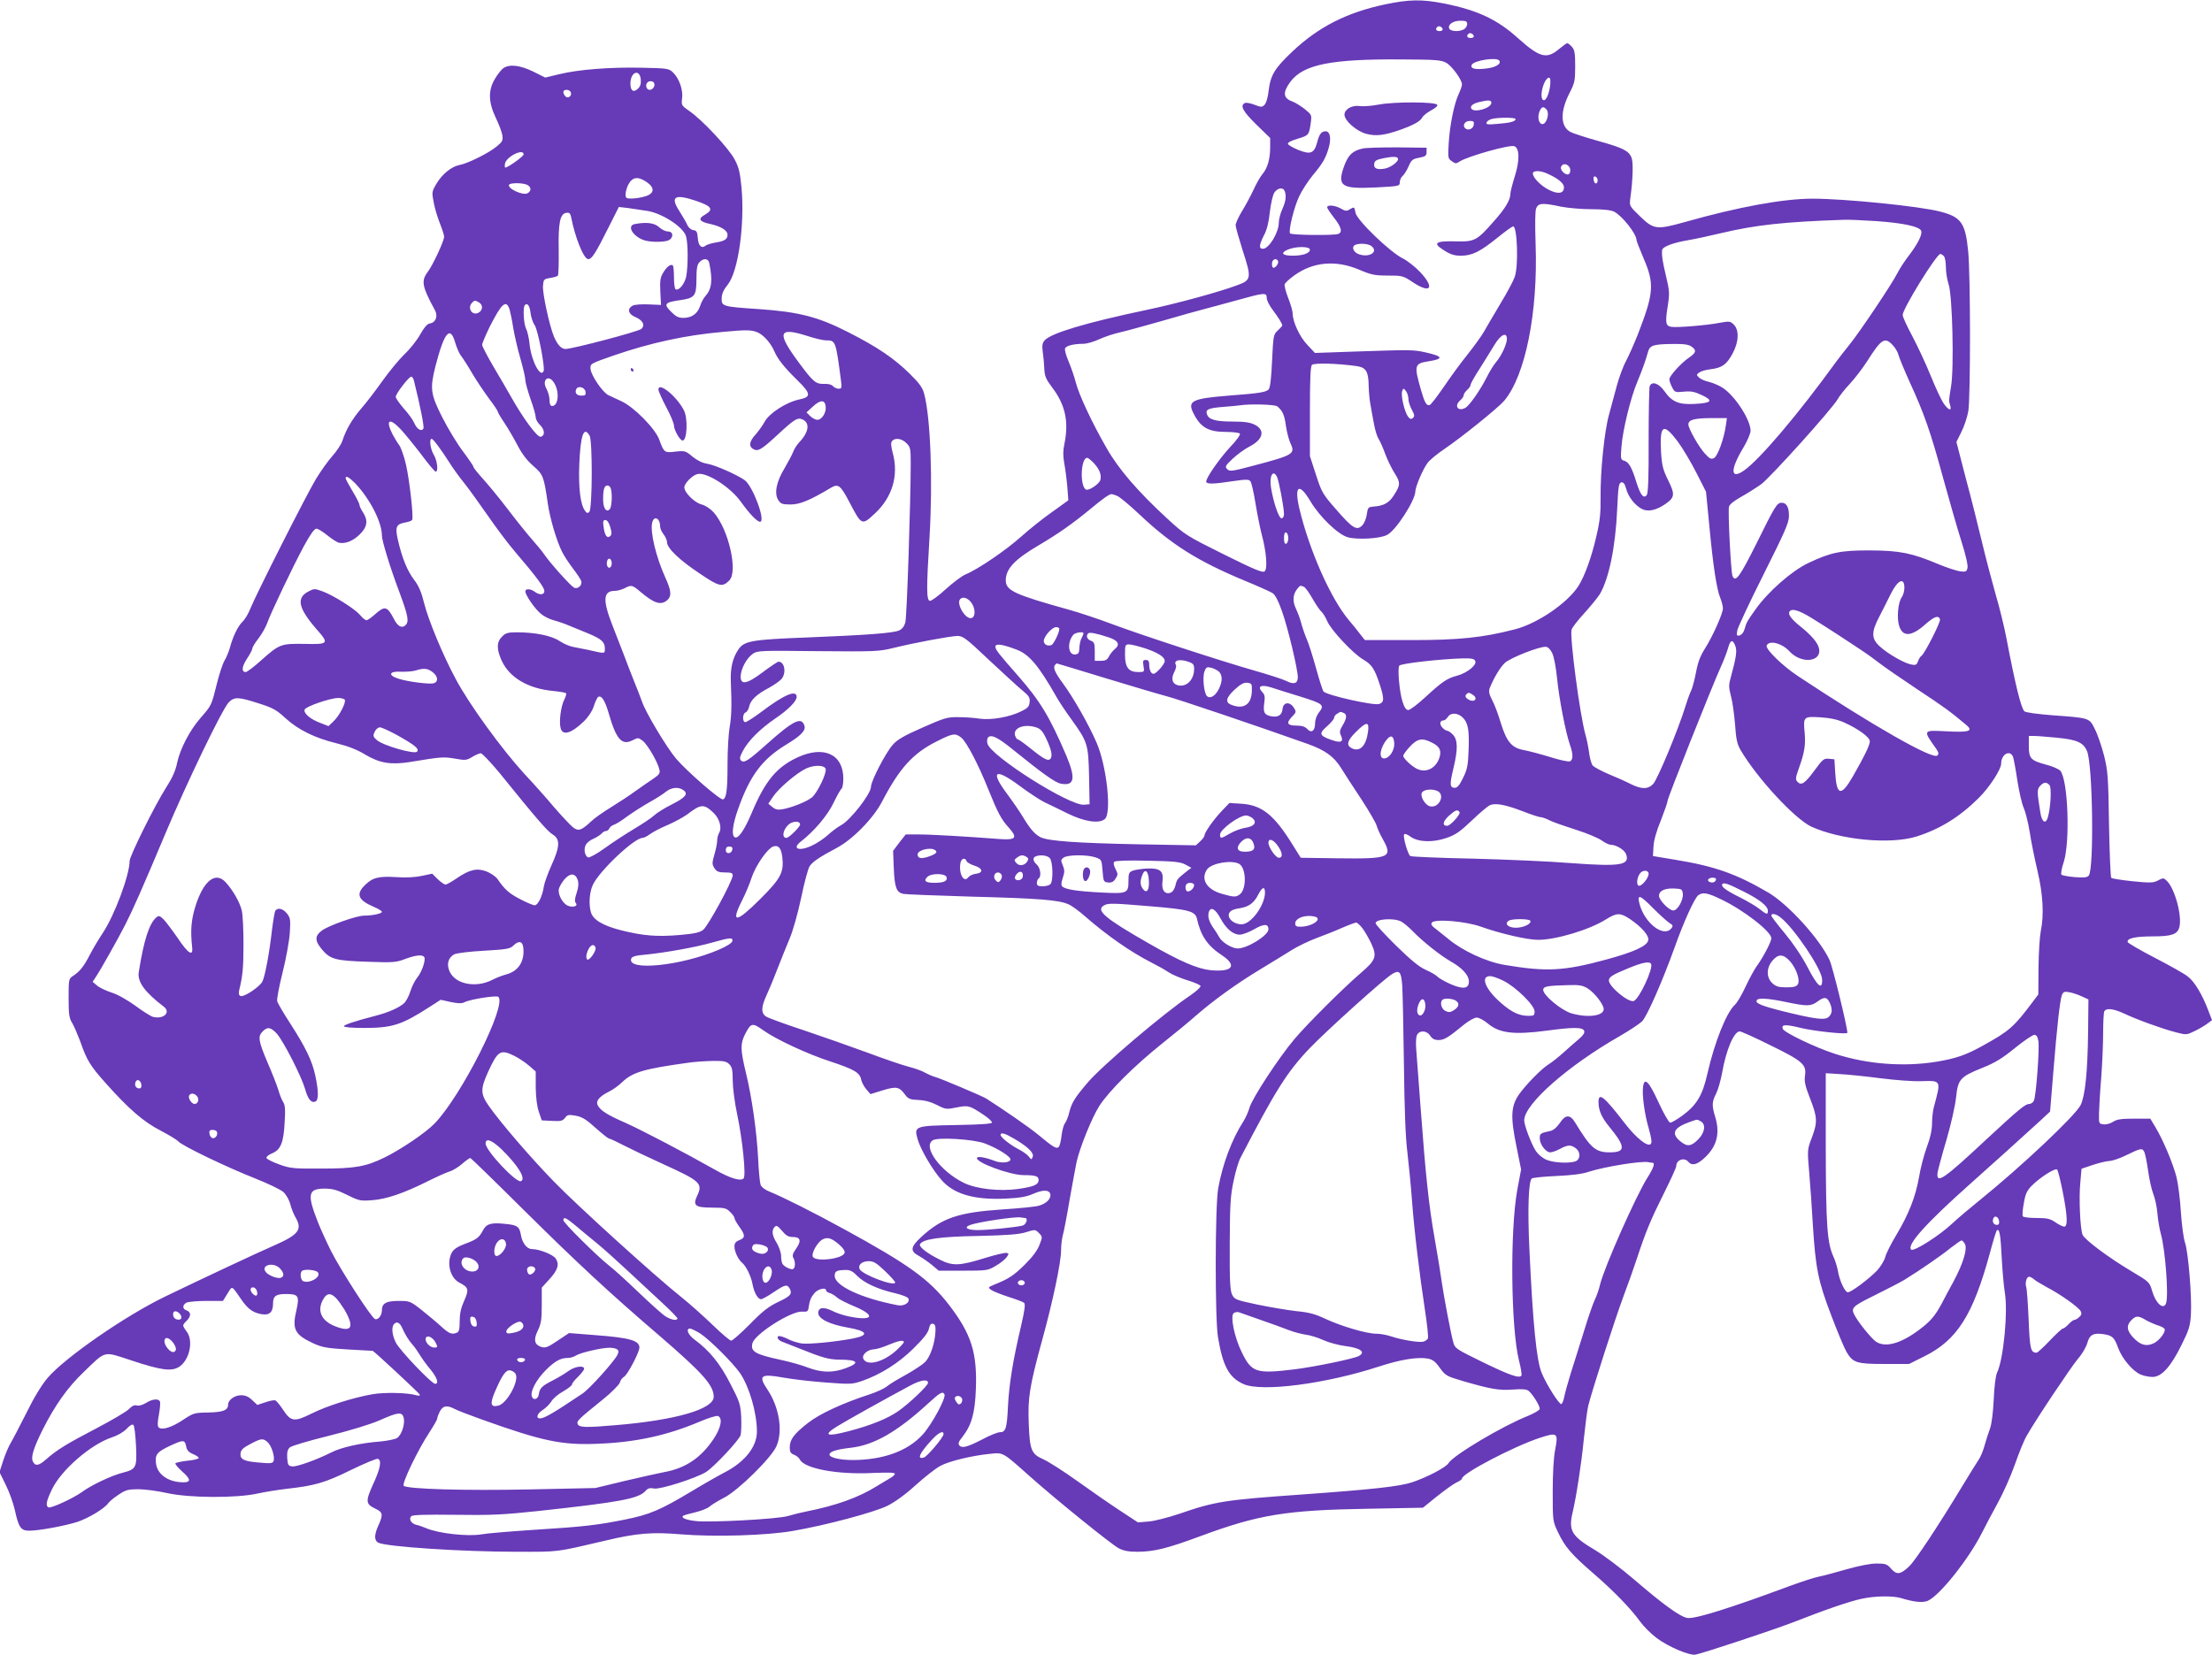 <?xml version="1.0" standalone="no"?>
<!DOCTYPE svg PUBLIC "-//W3C//DTD SVG 20010904//EN"
 "http://www.w3.org/TR/2001/REC-SVG-20010904/DTD/svg10.dtd">
<svg version="1.0" xmlns="http://www.w3.org/2000/svg"
 width="1280pt" height="958pt" viewBox="0 0 1280 958"
 preserveAspectRatio="xMidYMid meet">
<g transform="translate(0,958) scale(0.1,-0.1)"
fill="#673ab7" stroke="none">
<path d="M8012 9554 c-220 -47 -382 -130 -531 -270 -105 -99 -129 -138 -140
-230 -4 -37 -14 -72 -24 -81 -14 -14 -19 -14 -56 0 -22 9 -47 14 -56 11 -32
-13 -14 -48 65 -125 l80 -78 0 -53 c0 -68 -15 -120 -44 -155 -13 -15 -37 -57
-53 -93 -17 -36 -47 -92 -67 -124 -20 -33 -36 -69 -36 -79 0 -11 19 -77 41
-147 52 -159 50 -171 -29 -200 -103 -39 -355 -108 -528 -144 -351 -74 -551
-134 -589 -176 -13 -15 -16 -29 -11 -67 4 -26 8 -70 9 -98 2 -42 9 -59 45
-107 77 -101 98 -200 71 -329 -8 -37 -8 -67 -1 -108 6 -31 14 -92 18 -137 l6
-80 -93 -67 c-52 -36 -133 -101 -181 -144 -86 -77 -248 -188 -321 -218 -20 -8
-72 -47 -114 -85 -42 -39 -84 -69 -92 -68 -20 4 -21 64 -2 373 19 320 6 686
-31 825 -9 35 -27 61 -82 115 -92 91 -188 156 -361 244 -171 87 -283 116 -515
132 -211 14 -215 16 -214 63 1 26 11 49 35 78 61 77 99 344 80 561 -9 90 -15
118 -41 166 -34 64 -189 230 -262 279 -44 31 -46 33 -41 72 7 49 -17 117 -53
151 -24 23 -33 24 -182 27 -181 4 -364 -10 -478 -38 l-79 -19 -70 35 c-77 37
-136 44 -173 19 -12 -9 -34 -37 -49 -63 -39 -66 -37 -134 6 -224 18 -37 35
-83 38 -101 4 -30 1 -37 -33 -65 -46 -38 -166 -98 -215 -107 -47 -9 -102 -54
-135 -111 -25 -43 -26 -47 -14 -107 6 -34 23 -89 36 -121 13 -33 24 -67 24
-76 0 -25 -66 -166 -95 -204 -39 -52 -33 -84 41 -220 20 -35 6 -73 -28 -78
-15 -2 -32 -21 -56 -63 -18 -33 -59 -85 -91 -115 -31 -30 -89 -100 -128 -155
-39 -55 -94 -127 -123 -160 -53 -62 -88 -122 -109 -187 -7 -21 -33 -60 -58
-88 -25 -28 -67 -87 -95 -133 -56 -93 -347 -669 -379 -749 -11 -29 -32 -64
-46 -77 -26 -25 -55 -84 -73 -151 -6 -22 -20 -56 -31 -74 -11 -19 -31 -80 -45
-137 -30 -122 -30 -122 -93 -194 -63 -72 -118 -178 -136 -260 -9 -46 -28 -88
-64 -144 -64 -100 -211 -396 -211 -425 0 -80 -87 -314 -155 -416 -24 -36 -58
-93 -76 -128 -34 -67 -59 -97 -98 -122 -23 -15 -24 -21 -24 -127 0 -94 3 -116
21 -145 11 -18 31 -66 46 -105 39 -112 58 -142 149 -244 132 -148 217 -222
316 -273 48 -25 94 -53 102 -62 20 -25 281 -150 443 -214 76 -30 151 -66 166
-80 16 -15 34 -46 40 -71 6 -24 20 -59 31 -77 40 -70 17 -99 -129 -163 -90
-39 -416 -192 -627 -294 -233 -113 -579 -353 -679 -470 -35 -41 -80 -115 -124
-205 -39 -77 -79 -154 -90 -172 -11 -18 -31 -64 -43 -101 l-22 -68 36 -73 c20
-40 44 -106 53 -147 22 -101 35 -119 83 -119 57 0 207 28 279 51 65 22 157 77
179 109 7 10 34 32 60 49 40 27 55 31 114 31 37 0 111 -10 165 -22 128 -29
404 -30 524 -3 41 9 116 21 165 27 165 18 225 35 375 109 79 38 149 68 157 65
23 -9 14 -57 -28 -147 -45 -100 -44 -115 16 -143 40 -19 43 -33 15 -95 -25
-54 -25 -87 -2 -100 45 -24 488 -53 802 -53 251 0 220 -4 515 65 180 43 270
50 435 36 193 -16 498 -7 650 20 187 32 468 107 545 145 44 22 105 66 164 120
52 47 116 97 142 111 52 28 185 60 289 70 76 8 71 11 231 -132 161 -143 470
-392 513 -415 29 -15 58 -20 110 -20 96 1 170 19 361 90 338 125 494 151 970
159 l319 6 79 64 c44 35 95 72 113 81 19 8 34 19 34 24 0 29 300 186 449 235
104 34 109 30 90 -69 -9 -45 -14 -137 -14 -243 0 -169 0 -170 31 -235 40 -84
77 -127 204 -237 117 -101 217 -204 270 -278 20 -28 63 -71 96 -96 68 -51 192
-104 227 -96 52 11 443 141 553 183 210 82 337 125 407 140 80 17 178 18 227
4 79 -24 124 -28 155 -16 68 29 238 242 315 396 18 36 58 112 90 170 32 58 77
159 100 225 23 66 53 140 68 165 54 95 256 397 297 446 24 27 48 69 54 92 13
47 36 59 97 49 48 -8 59 -19 81 -79 22 -61 84 -135 130 -154 18 -8 49 -14 69
-14 52 0 106 59 168 186 43 86 50 109 54 176 6 101 -15 359 -34 415 -9 25 -19
104 -24 176 -4 73 -16 164 -25 202 -20 79 -77 215 -122 290 l-30 50 -94 0
c-74 0 -100 -4 -121 -18 -15 -10 -39 -17 -55 -15 -27 3 -28 4 -27 63 1 33 6
126 13 207 6 81 11 196 11 257 0 60 3 116 6 125 9 23 51 19 114 -10 73 -35
223 -89 300 -109 62 -16 63 -16 114 9 28 14 61 34 73 44 l23 17 -21 55 c-35
93 -80 168 -118 197 -19 16 -105 64 -190 108 -85 44 -157 86 -159 92 -6 22 45
33 146 33 109 0 142 12 153 53 17 63 -25 221 -71 267 -19 19 -22 20 -52 4 -28
-15 -45 -15 -147 -5 -64 7 -119 15 -124 20 -4 4 -10 143 -13 310 -4 278 -7
310 -29 399 -14 53 -37 122 -53 152 -32 65 -28 64 -247 80 -88 7 -154 16 -161
23 -20 22 -53 158 -104 425 -12 63 -39 174 -61 248 -21 74 -57 210 -79 302
-22 92 -64 261 -95 375 l-54 209 29 58 c16 32 34 86 40 121 13 85 13 785 -1
925 -16 163 -40 198 -161 229 -115 31 -553 75 -739 75 -169 0 -428 -47 -742
-136 -162 -45 -178 -43 -259 36 -59 57 -60 59 -54 102 15 108 18 209 7 236
-17 40 -49 56 -196 97 -71 20 -142 43 -157 51 -59 31 -61 118 -6 225 30 59 33
71 33 155 0 76 -3 95 -19 113 -11 12 -22 21 -27 21 -4 0 -26 -16 -49 -35 -71
-59 -111 -48 -237 65 -120 108 -233 161 -428 200 -127 25 -201 24 -343 -6z
m478 -114 c0 -10 -9 -24 -19 -30 -29 -15 -78 -12 -85 5 -9 23 22 45 65 45 32
0 39 -3 39 -20z m-142 -28 c2 -7 -6 -12 -17 -12 -21 0 -27 11 -14 24 9 9 26 2
31 -12z m180 -40 c2 -7 -6 -12 -17 -12 -21 0 -27 11 -14 24 9 9 26 2 31 -12z
m-160 -155 c33 -18 92 -98 92 -126 0 -8 -9 -33 -19 -55 -26 -55 -52 -181 -58
-287 -5 -82 -4 -87 18 -102 20 -15 26 -15 45 -2 46 30 287 98 316 89 31 -10
33 -81 4 -173 -14 -45 -26 -91 -26 -103 0 -35 -29 -84 -94 -157 -100 -114
-112 -121 -222 -118 -120 3 -136 -10 -68 -52 37 -24 59 -31 98 -31 64 0 111
23 211 104 44 36 85 65 91 66 24 0 32 -230 9 -293 -7 -21 -44 -91 -83 -155
-38 -64 -81 -137 -95 -162 -14 -25 -57 -84 -95 -132 -39 -48 -100 -132 -137
-187 -38 -55 -74 -102 -81 -105 -19 -7 -30 12 -52 89 -40 141 -38 151 46 164
89 14 82 29 -22 52 -68 15 -84 15 -409 4 l-228 -8 -43 46 c-45 46 -86 135 -86
183 0 14 -12 55 -26 90 -14 36 -23 71 -20 79 3 8 27 30 53 49 109 80 241 93
378 35 70 -30 91 -34 166 -34 82 0 88 -1 142 -37 104 -70 132 -37 47 55 -28
30 -73 66 -102 81 -74 36 -266 221 -274 264 -7 36 -7 36 -34 20 -17 -11 -26
-10 -51 5 -34 19 -79 23 -79 7 0 -6 18 -33 40 -61 42 -54 50 -83 24 -93 -26
-10 -272 -7 -279 3 -10 17 23 152 53 215 16 34 51 88 79 122 58 69 76 101 93
163 14 53 6 91 -19 91 -25 0 -37 -16 -50 -67 -17 -61 -38 -69 -108 -41 -31 13
-58 28 -60 35 -3 8 19 19 56 30 64 19 66 21 76 93 6 44 5 46 -34 78 -23 18
-55 38 -71 44 -56 19 -59 53 -12 116 75 99 235 131 642 128 196 -1 229 -3 258
-19z m308 12 c12 -20 -22 -40 -79 -46 -64 -7 -89 0 -81 21 10 26 146 47 160
25z m-4968 -110 c2 -25 -3 -40 -18 -54 -26 -23 -43 -9 -42 35 2 66 55 82 60
19z m5263 -1 c4 -47 -18 -118 -37 -118 -19 0 -18 50 0 95 15 35 35 47 37 23z
m-5187 -17 c10 -16 -5 -41 -25 -41 -19 0 -27 29 -12 43 9 10 31 9 37 -2z
m-481 -55 c8 -21 -16 -39 -31 -24 -7 7 -12 18 -12 25 0 18 36 17 43 -1z m5327
-61 c0 -31 -99 -60 -116 -34 -9 15 9 30 48 39 52 12 68 11 68 -5z m320 -40
c17 -20 1 -79 -22 -83 -23 -4 -34 41 -19 74 12 28 23 30 41 9z m-180 -54 c0
-14 -29 -22 -104 -28 -56 -5 -68 -4 -64 8 2 7 15 16 29 20 36 10 139 10 139 0z
m-242 -33 c-3 -25 -34 -36 -50 -20 -17 17 -1 42 27 42 22 0 26 -4 23 -22z
m-5498 -172 c0 -11 -91 -76 -106 -76 -3 0 -4 10 -2 22 6 40 108 92 108 54z
m6050 -71 c12 -15 7 -45 -8 -45 -20 0 -45 28 -39 44 8 20 31 21 47 1z m-133
-37 c67 -29 103 -58 103 -82 0 -36 -32 -42 -85 -16 -47 23 -95 71 -95 96 0 17
39 18 77 2z m298 -41 c0 -26 -20 -25 -23 2 -3 16 1 22 10 19 7 -3 13 -12 13
-21z m-5504 -10 c49 -33 47 -67 -6 -83 -22 -7 -57 -13 -77 -13 -34 -1 -38 2
-38 24 0 15 7 39 15 55 24 46 55 51 106 17z m-690 -17 c24 -13 25 -36 1 -49
-27 -14 -119 29 -106 50 7 12 81 11 105 -1z m4383 -36 c11 -28 6 -61 -14 -105
-11 -24 -20 -59 -20 -77 0 -58 -57 -152 -92 -152 -24 0 -23 21 6 78 17 31 28
76 34 134 6 50 17 99 26 113 19 28 51 33 60 9z m-3411 -55 c96 -32 109 -51 56
-82 -42 -23 -33 -40 29 -53 64 -14 102 -38 102 -63 0 -26 -18 -37 -70 -45 -24
-4 -50 -12 -57 -18 -23 -19 -42 -1 -45 44 -3 36 -7 44 -26 46 -14 2 -28 15
-35 30 -6 15 -27 50 -45 79 -55 84 -29 102 91 62z m5009 -35 c40 -8 120 -15
177 -15 69 0 113 -5 131 -14 47 -24 130 -129 130 -165 0 -5 19 -54 42 -108 62
-145 58 -199 -33 -434 -22 -56 -54 -128 -70 -158 -17 -31 -41 -97 -54 -146
-13 -49 -33 -122 -44 -163 -27 -95 -51 -332 -49 -481 1 -91 -4 -138 -25 -226
-27 -118 -66 -226 -102 -284 -63 -100 -239 -220 -370 -253 -186 -48 -322 -62
-599 -62 l-268 0 -27 34 c-14 19 -44 56 -66 82 -104 123 -228 402 -286 645
-31 133 -2 153 63 44 55 -93 162 -195 218 -210 57 -15 186 -8 227 14 50 25
163 200 163 252 1 27 42 125 69 162 12 18 57 55 99 83 99 67 311 238 346 279
123 146 196 512 182 906 -4 114 -3 191 3 208 13 31 36 33 143 10z m-5285 -25
c88 -15 208 -94 223 -147 12 -44 12 -170 1 -232 -9 -44 -44 -86 -62 -74 -5 3
-9 33 -9 68 0 34 -3 65 -6 69 -11 11 -34 -5 -55 -39 -18 -29 -21 -47 -18 -112
l4 -77 -71 3 c-41 2 -81 -1 -93 -7 -33 -18 -26 -48 13 -65 46 -19 61 -48 37
-70 -16 -15 -399 -116 -439 -116 -24 0 -47 25 -67 73 -26 63 -66 248 -63 291
3 39 5 41 41 47 20 3 41 9 45 13 4 4 6 71 5 149 -3 159 8 210 44 215 18 3 23
-3 28 -25 23 -119 73 -243 99 -243 21 0 44 37 115 179 l62 123 52 -6 c29 -4
80 -12 114 -17z m7113 -59 c154 -11 247 -31 257 -56 8 -21 -19 -75 -71 -143
-24 -31 -53 -76 -66 -101 -30 -61 -218 -341 -277 -414 -26 -32 -61 -77 -78
-100 -219 -303 -444 -568 -534 -630 -79 -55 -80 6 -1 136 22 37 40 80 40 95
-1 63 -87 197 -158 246 -20 14 -57 30 -81 36 -24 5 -51 17 -60 26 -15 15 -15
17 2 29 9 7 39 16 67 19 65 8 91 27 125 89 37 67 40 137 8 169 -20 20 -25 21
-85 10 -72 -14 -241 -28 -276 -23 -33 5 -37 23 -22 117 12 76 11 90 -8 171
-21 88 -27 123 -24 156 2 20 63 43 152 58 36 6 120 24 187 40 202 48 364 66
718 78 22 1 105 -3 185 -8z m-2926 -143 c48 -35 -13 -72 -75 -47 -30 13 -39
44 -16 53 24 10 73 7 91 -6z m-354 -22 c0 -21 -41 -35 -100 -35 -60 0 -73 16
-28 35 46 20 128 20 128 0z m3668 -37 c7 -7 12 -35 12 -63 0 -29 7 -74 16
-101 22 -64 32 -487 14 -591 -13 -80 -14 -81 -5 -110 11 -36 -12 -27 -40 15
-13 20 -47 93 -74 160 -27 67 -75 169 -105 226 -31 57 -56 112 -56 123 0 36
196 353 218 353 4 0 13 -5 20 -12z m-7144 -40 c21 -100 15 -151 -23 -193 -10
-11 -24 -37 -30 -57 -15 -44 -48 -68 -97 -68 -28 0 -44 8 -71 36 -44 43 -37
54 48 66 89 12 99 24 99 121 0 61 4 85 17 99 23 25 52 23 57 -4z m3291 12 c7
-12 -12 -40 -26 -40 -10 0 -12 34 -2 43 9 10 21 9 28 -3z m-65 -214 c0 -14 15
-44 34 -69 33 -44 56 -80 56 -91 0 -3 -12 -16 -26 -29 -25 -23 -26 -30 -33
-174 -4 -97 -11 -156 -19 -166 -15 -17 -49 -23 -232 -37 -213 -17 -240 -31
-204 -102 41 -82 86 -108 188 -108 41 0 78 -5 81 -10 4 -6 -21 -41 -56 -77
-62 -67 -139 -177 -139 -200 0 -16 38 -16 155 2 76 11 92 11 101 -1 6 -8 19
-65 29 -127 10 -61 26 -142 36 -180 27 -100 35 -200 17 -214 -11 -10 -59 10
-236 98 -213 106 -225 113 -324 204 -172 158 -287 291 -356 414 -84 146 -159
307 -177 378 -8 32 -27 86 -41 120 -15 34 -24 68 -21 76 6 16 50 27 106 27 20
0 61 12 91 26 30 14 84 32 120 40 36 8 148 39 250 68 102 30 208 59 235 66 28
7 111 30 185 50 168 47 180 48 180 16z m-4559 -26 c25 -14 24 -46 -2 -60 -37
-20 -67 28 -37 58 15 15 15 15 39 2z m178 -42 c5 -18 15 -66 21 -107 7 -41 25
-120 41 -175 16 -56 29 -112 29 -126 0 -14 14 -63 30 -110 17 -46 30 -94 30
-105 0 -12 11 -32 25 -45 28 -27 30 -63 3 -68 -19 -4 -101 107 -169 228 -23
41 -71 123 -106 182 -34 58 -63 114 -63 122 0 9 19 53 41 99 72 143 98 166
118 105z m121 -19 c3 -24 13 -56 24 -71 19 -28 60 -242 52 -265 -17 -44 -70
55 -81 150 -3 37 -13 80 -21 95 -14 28 -19 123 -7 136 15 15 28 -3 33 -45z
m1314 -113 c35 -15 77 -62 98 -112 20 -45 56 -90 133 -166 78 -76 80 -96 11
-110 -77 -16 -177 -81 -203 -132 -9 -17 -31 -48 -49 -69 -39 -42 -43 -71 -14
-87 27 -14 46 -3 137 81 101 94 118 104 147 91 44 -20 37 -73 -19 -132 -13
-14 -29 -38 -35 -55 -6 -16 -29 -59 -50 -95 -48 -79 -61 -147 -36 -185 14 -22
24 -25 71 -25 53 0 110 23 232 96 44 26 56 17 110 -86 70 -133 70 -133 149
-59 98 93 134 217 101 343 -12 44 -13 64 -5 73 17 21 57 15 83 -12 23 -22 25
-32 25 -117 0 -211 -22 -886 -31 -919 -6 -24 -18 -40 -36 -48 -34 -16 -191
-27 -538 -41 -314 -12 -359 -20 -392 -69 -34 -50 -47 -107 -44 -186 6 -141 4
-201 -7 -265 -6 -36 -12 -129 -12 -206 0 -155 -6 -203 -26 -211 -16 -6 -211
164 -272 236 -54 64 -176 267 -197 330 -9 25 -30 80 -47 121 -16 41 -44 111
-60 155 -17 44 -46 118 -64 165 -58 148 -54 200 14 200 15 0 40 7 56 15 40 21
44 20 95 -23 78 -66 117 -77 153 -45 25 23 23 53 -12 130 -54 118 -89 266 -76
318 11 44 46 26 46 -24 0 -10 9 -30 20 -44 11 -14 20 -35 20 -46 0 -34 72
-103 188 -180 113 -77 132 -81 172 -41 52 52 -4 295 -89 393 -20 22 -48 41
-71 47 -42 11 -100 69 -100 99 0 23 46 70 76 77 52 13 190 -75 250 -159 51
-71 95 -117 112 -117 35 0 -41 206 -89 241 -46 32 -172 88 -218 95 -27 4 -58
20 -84 41 -39 33 -44 35 -98 29 -64 -8 -67 -6 -94 69 -23 64 -147 190 -220
223 -28 13 -61 28 -75 35 -34 17 -100 115 -103 152 -2 30 -1 30 133 77 215 74
417 118 634 137 139 13 164 12 200 -3z m289 -21 c43 -14 90 -25 105 -25 58 0
58 0 89 -237 5 -38 3 -43 -14 -43 -12 0 -26 7 -33 15 -7 9 -27 14 -51 13 -47
-2 -63 11 -141 116 -136 182 -127 216 45 161z m-2039 -38 c9 -30 24 -65 35
-78 10 -13 39 -58 64 -101 25 -42 68 -106 96 -144 28 -37 51 -71 51 -76 0 -4
17 -34 39 -66 21 -31 55 -90 76 -130 26 -50 55 -88 91 -119 57 -50 61 -59 84
-218 13 -89 52 -219 83 -280 11 -22 39 -65 62 -95 23 -30 45 -63 48 -72 9 -25
-20 -51 -42 -39 -21 12 -137 141 -171 191 -13 19 -45 58 -70 86 -25 28 -88
106 -139 173 -50 66 -117 147 -147 180 -29 32 -54 63 -54 68 0 5 -27 45 -60
89 -33 43 -87 132 -120 197 -69 136 -73 167 -40 298 51 197 85 237 114 136z
m6086 21 c-1 -31 -31 -96 -62 -133 -14 -16 -38 -55 -53 -85 -39 -78 -102 -168
-126 -181 -43 -23 -66 12 -29 44 11 9 20 23 20 30 0 7 9 20 20 30 11 9 20 23
20 30 0 7 24 50 53 94 28 45 67 107 85 137 36 60 72 77 72 34z m2232 -35 c15
-16 30 -41 34 -58 4 -16 33 -86 64 -155 84 -183 121 -287 195 -560 37 -135 85
-301 107 -370 24 -76 37 -134 33 -148 -5 -21 -10 -23 -43 -19 -20 3 -76 21
-124 41 -154 65 -224 79 -393 80 -172 1 -231 -11 -361 -73 -97 -46 -233 -166
-306 -269 -50 -71 -50 -70 -64 -117 -5 -17 -18 -31 -28 -33 -16 -4 -18 0 -13
29 4 19 72 165 152 324 123 246 146 297 147 337 1 51 -14 78 -42 78 -27 0 -38
-17 -145 -234 -98 -196 -123 -231 -140 -189 -9 24 -27 372 -20 400 3 13 29 34
70 57 36 20 88 53 116 73 56 42 409 434 442 491 11 20 44 62 73 92 28 31 73
89 99 130 82 129 101 141 147 93z m-1164 -9 c30 -21 28 -35 -13 -63 -46 -31
-115 -107 -115 -126 0 -9 7 -30 16 -47 15 -29 18 -30 67 -25 42 4 63 0 105
-20 69 -32 57 -46 -42 -51 -92 -5 -131 12 -174 73 -33 47 -74 61 -86 29 -3 -9
-6 -151 -6 -316 1 -215 -3 -304 -11 -314 -18 -22 -36 0 -59 72 -26 87 -45 120
-71 127 -21 6 -22 10 -16 84 7 92 53 283 92 374 27 65 47 120 62 174 10 36 31
43 143 44 63 1 92 -3 108 -15z m-1938 -113 c55 -8 69 -31 70 -116 1 -33 5 -80
10 -105 4 -25 13 -74 20 -110 6 -36 18 -75 26 -88 9 -13 27 -54 40 -90 14 -37
39 -88 56 -114 33 -52 32 -67 -9 -129 -26 -40 -57 -57 -113 -61 -33 -3 -35 -5
-41 -46 -3 -24 -15 -52 -27 -64 -31 -31 -56 -16 -151 94 -77 88 -83 98 -116
200 l-35 108 0 258 c0 191 3 261 12 270 12 12 144 9 258 -7z m-5455 -83 c37
-149 61 -269 55 -279 -12 -19 -38 -3 -53 33 -8 18 -35 56 -61 84 -25 29 -46
59 -46 67 0 18 76 117 90 117 5 0 12 -10 15 -22z m810 -12 c34 -51 27 -136
-10 -136 -10 0 -15 11 -15 34 0 19 -8 47 -17 64 -30 52 10 88 42 38z m183 -53
c3 -19 -1 -23 -22 -23 -28 0 -41 14 -32 36 9 24 50 13 54 -13z m4762 -43 c0
-14 9 -42 20 -62 16 -30 17 -38 5 -48 -10 -8 -17 -6 -29 11 -20 30 -41 122
-32 146 7 17 8 17 22 -1 8 -11 14 -31 14 -46z m-3372 -43 c4 -35 -22 -77 -48
-77 -11 0 -30 10 -42 22 l-21 21 37 34 c43 40 70 40 74 0z m2613 1 c31 -26 41
-48 50 -112 5 -36 17 -81 26 -101 30 -63 18 -69 -216 -131 -121 -32 -135 -34
-149 -20 -15 14 -12 20 31 61 26 24 69 56 97 70 80 41 93 96 30 127 -26 13
-59 18 -127 18 -99 0 -139 11 -149 43 -9 27 8 35 96 42 41 3 84 7 95 9 59 9
202 5 216 -6z m2596 -110 c-11 -78 -47 -177 -68 -189 -17 -9 -25 -5 -52 24
-35 37 -97 146 -97 170 0 27 32 36 129 37 l94 0 -6 -42z m-7671 -20 c23 -24
76 -89 119 -145 42 -57 81 -103 86 -103 17 0 9 65 -11 98 -19 31 -28 92 -12
92 9 -1 53 -60 101 -135 20 -33 59 -86 84 -117 26 -32 88 -118 138 -190 50
-73 123 -170 163 -216 118 -138 166 -202 166 -223 0 -23 -28 -25 -56 -4 -24
18 -54 19 -54 2 0 -21 54 -100 89 -129 17 -15 51 -32 74 -38 23 -6 65 -20 92
-32 28 -11 77 -32 110 -45 76 -32 95 -49 95 -86 0 -32 5 -32 -100 -8 -25 5
-61 12 -81 16 -20 3 -56 18 -80 34 -48 32 -142 51 -249 51 -51 0 -65 -4 -85
-25 -32 -31 -32 -74 -1 -141 45 -96 151 -159 293 -173 40 -4 75 -10 78 -13 4
-3 -1 -21 -10 -38 -19 -37 -31 -126 -21 -164 11 -46 61 -32 133 37 27 26 49
59 59 89 8 26 20 50 25 54 19 11 39 -19 60 -90 44 -155 77 -193 139 -161 31
16 34 16 58 -2 28 -21 86 -120 97 -165 6 -23 2 -30 -34 -55 -23 -15 -70 -48
-104 -72 -34 -25 -98 -67 -142 -94 -44 -27 -96 -63 -115 -82 -56 -52 -73 -58
-104 -34 -15 12 -64 64 -110 117 -45 54 -122 140 -171 192 -130 142 -319 401
-398 550 -74 137 -157 338 -182 436 -16 66 -32 103 -58 137 -40 52 -71 129
-94 230 -18 78 -11 93 43 103 19 3 37 10 39 15 9 14 -15 230 -36 321 -11 48
-29 97 -38 110 -10 13 -28 42 -40 65 -41 82 -19 98 45 31z m7392 -73 c29 -39
77 -120 108 -181 l56 -110 19 -195 c22 -235 43 -372 64 -421 8 -21 15 -47 15
-59 0 -30 -60 -164 -104 -233 -27 -42 -41 -79 -52 -139 -9 -45 -21 -90 -27
-102 -6 -11 -21 -51 -33 -90 -42 -137 -163 -428 -188 -453 -31 -32 -68 -31
-132 1 -27 14 -83 39 -125 56 -42 18 -83 40 -92 49 -8 9 -17 42 -21 72 -4 30
-13 78 -21 105 -33 116 -92 565 -81 610 3 12 36 55 74 96 37 41 77 90 89 109
53 89 91 272 101 492 6 132 9 153 24 156 12 2 20 -8 28 -37 12 -47 51 -96 91
-117 35 -18 82 -8 135 28 55 38 58 56 17 138 -30 61 -36 84 -41 160 -9 162 12
176 96 65z m-6296 33 c17 -31 16 -424 -2 -441 -9 -9 -15 -8 -25 7 -26 35 -38
127 -33 266 7 171 26 227 60 168z m2919 -160 c31 -35 43 -64 37 -94 -4 -23
-65 -65 -83 -58 -37 15 -32 184 6 184 6 0 24 -15 40 -32z m1058 -77 c11 -20
41 -179 41 -217 0 -14 -6 -24 -15 -24 -15 0 -47 95 -60 177 -11 68 11 108 34
64z m-5334 -38 c86 -91 155 -225 155 -304 0 -29 49 -189 101 -326 52 -141 58
-173 33 -194 -20 -17 -44 -3 -65 39 -38 73 -52 77 -108 27 -21 -19 -44 -35
-50 -35 -7 0 -24 13 -37 30 -31 36 -153 113 -217 137 -47 17 -49 17 -85 -2
-68 -37 -55 -96 48 -215 76 -86 73 -90 -67 -87 -138 2 -145 0 -255 -98 -40
-36 -79 -65 -86 -65 -26 0 -23 31 7 77 17 25 31 52 31 59 0 7 16 34 36 59 20
26 42 66 50 88 21 60 149 328 212 445 37 68 61 102 73 102 9 0 38 -18 65 -40
26 -21 57 -41 68 -42 37 -6 79 11 118 49 44 43 49 81 18 128 -11 17 -20 36
-20 43 0 7 -18 43 -40 79 -22 37 -40 70 -40 75 0 17 20 6 55 -29z m1479 -29
c10 -27 7 -109 -6 -122 -20 -20 -38 6 -38 58 0 57 7 80 25 80 7 0 16 -7 19
-16z m2930 -44 c14 -5 73 -54 130 -108 184 -174 337 -270 606 -382 78 -32 151
-65 164 -73 15 -10 34 -46 54 -104 34 -94 92 -337 92 -383 0 -37 -23 -44 -68
-21 -20 10 -104 37 -185 60 -189 54 -662 208 -831 272 -72 27 -180 63 -241 80
-316 88 -365 111 -365 170 0 66 51 121 191 203 112 66 197 126 294 206 77 64
112 89 127 90 4 0 18 -4 32 -10z m-2933 -180 c9 -31 10 -43 1 -52 -18 -18 -33
2 -39 51 -5 33 -3 41 10 41 10 0 21 -15 28 -40z m3924 -65 c0 -16 -6 -30 -12
-32 -9 -3 -13 7 -13 32 0 25 4 35 13 33 6 -3 12 -17 12 -33z m-3915 -145 c0
-25 -18 -36 -26 -16 -8 21 3 49 16 41 5 -3 10 -15 10 -25z m7480 -143 c0 -18
-7 -43 -16 -55 -21 -31 -29 -121 -14 -166 21 -64 71 -61 151 10 52 46 76 54
85 30 6 -14 -89 -200 -107 -212 -6 -3 -15 -17 -20 -31 -8 -22 -14 -25 -41 -19
-40 8 -133 61 -180 104 -50 45 -51 83 -1 177 20 39 49 96 64 127 41 82 79 99
79 35z m-3476 7 c9 -3 32 -35 51 -69 20 -35 43 -69 52 -76 9 -8 24 -33 34 -56
22 -51 148 -185 205 -219 53 -31 68 -54 99 -149 26 -80 25 -101 -5 -110 -32
-10 -299 50 -321 72 -5 5 -24 65 -43 133 -19 69 -43 146 -55 172 -11 26 -25
67 -31 90 -6 24 -20 62 -31 85 -21 44 -18 84 9 116 17 20 15 19 36 11z m-1925
-90 c25 -32 28 -82 4 -91 -34 -13 -93 84 -66 110 14 15 43 6 62 -19z m4864
-91 c43 -27 112 -70 154 -98 42 -27 101 -67 132 -87 31 -20 79 -55 106 -76 28
-22 127 -90 220 -152 153 -101 194 -131 284 -207 41 -35 15 -43 -116 -36 -138
7 -137 9 -59 -101 14 -21 16 -30 7 -39 -26 -26 -376 174 -809 461 -86 57 -187
155 -179 175 13 34 89 14 132 -33 67 -74 188 -63 171 17 -8 34 -45 77 -109
128 -51 41 -72 69 -62 85 13 20 53 9 128 -37z m-4353 -63 c0 -22 -33 -89 -46
-94 -22 -8 -44 4 -44 24 0 26 48 80 71 80 10 0 19 -4 19 -10z m140 -26 c0 -3
-5 -15 -11 -27 -7 -11 -12 -37 -13 -57 -1 -28 -5 -36 -23 -38 -42 -6 -50 68
-12 114 11 13 59 20 59 8z m145 -23 c56 -18 69 -42 35 -69 -11 -9 -26 -28 -33
-42 -10 -19 -20 -25 -47 -25 l-35 0 0 54 c0 46 -3 55 -22 62 -23 8 -30 29 -16
43 8 8 48 0 118 -23z m-690 -133 c83 -77 169 -157 193 -176 36 -30 43 -40 40
-66 -2 -26 -11 -35 -48 -53 -68 -34 -174 -52 -240 -43 -30 5 -86 9 -124 9 -64
1 -80 -4 -207 -60 -105 -46 -147 -70 -172 -99 -40 -43 -127 -211 -127 -244 0
-41 -121 -196 -174 -223 -17 -9 -50 -33 -74 -55 -24 -22 -67 -51 -97 -64 -71
-33 -114 -17 -62 24 78 60 156 153 190 224 20 42 41 79 47 83 5 3 10 30 10 58
0 141 -112 193 -263 124 -122 -56 -189 -136 -267 -322 -43 -102 -79 -153 -99
-141 -19 12 -12 72 20 163 69 195 140 289 280 374 83 50 113 81 104 108 -17
55 -64 31 -220 -108 -105 -94 -130 -110 -147 -93 -10 10 -7 22 12 58 33 60
100 126 186 185 74 50 124 100 124 125 0 44 -72 14 -205 -87 -43 -32 -85 -59
-92 -59 -18 0 -17 49 1 56 8 3 18 18 21 34 8 38 43 71 115 109 33 18 66 42 75
54 26 37 14 97 -20 97 -5 0 -46 -27 -90 -60 -94 -71 -131 -77 -129 -23 2 43
34 102 68 127 27 20 37 21 377 17 331 -3 355 -2 437 18 120 30 330 69 372 70
32 0 50 -13 185 -141z m4316 85 c12 -29 6 -67 -25 -181 -13 -46 -13 -59 0
-110 9 -31 19 -105 24 -164 6 -88 12 -115 33 -151 96 -163 314 -398 409 -442
169 -77 457 -104 608 -57 136 43 249 113 360 223 62 61 130 166 130 199 0 55
52 83 69 38 4 -13 16 -75 25 -138 10 -63 26 -133 36 -155 10 -22 26 -85 35
-140 8 -55 29 -156 45 -225 32 -136 39 -255 19 -351 -6 -30 -12 -124 -13 -209
l-1 -156 -30 -40 c-112 -149 -135 -170 -292 -257 -99 -55 -156 -74 -270 -93
-189 -30 -399 -14 -584 46 -115 37 -294 123 -303 145 -9 26 15 27 105 5 78
-19 269 -39 269 -28 0 34 -85 382 -103 421 -57 122 -238 322 -355 391 -185
108 -309 152 -535 189 l-132 22 3 55 c2 35 17 90 43 152 21 54 39 105 39 114
0 16 256 660 309 777 17 37 35 85 41 107 13 47 26 51 41 13z m-4159 -23 c73
-27 128 -92 232 -275 15 -27 55 -87 88 -132 92 -128 96 -142 100 -328 l3 -160
-31 -3 c-84 -8 -542 282 -560 354 -4 14 -2 30 4 36 18 18 55 1 141 -69 177
-143 247 -193 280 -199 79 -15 87 30 31 163 -96 224 -151 315 -276 458 -118
134 -134 155 -134 172 0 20 41 14 122 -17z m748 6 c73 -25 110 -49 110 -72 0
-18 -49 -74 -65 -74 -15 0 -25 22 -25 56 0 17 -6 24 -19 24 -17 0 -19 -5 -14
-35 6 -35 5 -35 -31 -35 -55 0 -76 27 -76 100 0 57 1 60 24 60 13 0 56 -11 96
-24z m2352 -26 c10 -20 22 -83 28 -145 12 -121 50 -315 74 -384 20 -56 20 -90
0 -98 -9 -3 -61 8 -117 26 -56 17 -124 35 -152 40 -68 13 -97 48 -131 158 -14
48 -37 108 -50 132 -17 32 -20 49 -14 67 22 56 60 121 88 147 31 29 200 96
237 93 12 0 27 -15 37 -36z m-445 -47 c9 -23 -47 -68 -105 -84 -58 -15 -86
-34 -186 -126 -43 -40 -87 -73 -97 -73 -12 0 -22 14 -33 48 -18 56 -30 192
-19 209 9 13 244 39 366 42 55 1 69 -2 74 -16z m-1658 -4 c25 -9 31 -16 31
-40 0 -66 -47 -111 -99 -94 -28 9 -35 39 -16 75 9 17 13 35 10 40 -17 28 20
38 74 19z m-483 -94 c154 -47 313 -94 355 -105 63 -16 533 -175 816 -276 101
-36 152 -73 193 -139 19 -31 72 -113 118 -182 45 -69 85 -138 88 -152 4 -14
19 -49 35 -77 61 -108 42 -116 -260 -112 l-214 3 -45 72 c-110 178 -180 234
-302 241 l-66 4 -43 -45 c-47 -49 -101 -125 -101 -143 0 -6 -11 -21 -25 -34
l-25 -23 -332 6 c-356 7 -524 19 -567 41 -34 18 -60 48 -101 116 -18 30 -59
90 -91 133 -102 136 -72 155 73 47 51 -38 116 -81 143 -94 28 -13 89 -43 136
-66 94 -46 179 -59 212 -31 41 33 11 307 -47 441 -45 105 -134 261 -195 344
-48 65 -60 94 -44 109 3 4 7 7 8 7 1 0 128 -38 281 -85z m657 38 c21 -20 22
-55 1 -99 -20 -41 -49 -60 -69 -44 -18 15 -28 110 -15 144 9 24 14 27 38 21
15 -3 35 -14 45 -22z m-4549 -4 c31 -24 34 -55 6 -64 -24 -7 -151 9 -206 27
-61 20 -52 44 16 40 30 -1 69 2 85 7 47 15 70 13 99 -10z m4740 -106 c-1 -80
-46 -111 -118 -83 -38 14 -32 42 19 89 35 32 53 41 73 39 25 -3 27 -7 26 -45z
m112 18 c16 -6 89 -28 162 -51 142 -44 149 -50 112 -97 -11 -14 -20 -40 -20
-58 0 -45 -21 -61 -45 -35 -13 14 -31 20 -61 20 -55 0 -63 14 -29 50 27 28 27
30 11 55 -23 35 -60 31 -64 -7 -4 -38 -25 -51 -66 -44 -40 8 -48 22 -40 79 5
32 2 47 -10 59 -34 35 -10 48 50 29z m1170 -45 c27 -20 6 -43 -25 -27 -22 12
-26 23 -14 34 9 10 17 9 39 -7z m-7030 -47 c83 -26 104 -38 156 -86 73 -67
170 -115 298 -146 65 -16 118 -37 164 -65 82 -49 147 -60 256 -43 188 31 195
31 262 20 61 -11 69 -10 101 10 19 11 41 21 49 21 8 0 56 -51 107 -112 215
-266 279 -340 309 -358 44 -27 43 -69 -7 -179 -21 -47 -41 -102 -44 -122 -8
-56 -34 -109 -53 -109 -9 0 -47 16 -85 36 -65 34 -87 54 -131 117 -10 14 -38
33 -63 43 -56 21 -98 11 -174 -41 -28 -19 -56 -35 -63 -35 -7 0 -27 14 -45 31
l-32 32 -61 -13 c-37 -8 -93 -11 -146 -7 -103 6 -137 -2 -181 -45 -55 -53 -42
-88 50 -127 26 -11 47 -24 47 -29 0 -10 -56 -22 -104 -22 -43 0 -206 -58 -243
-86 -43 -32 -42 -60 2 -112 47 -55 78 -63 266 -69 142 -5 161 -4 213 16 61 23
101 27 111 11 10 -16 -14 -87 -41 -119 -13 -16 -31 -52 -39 -78 -8 -27 -25
-59 -37 -70 -27 -25 -92 -54 -163 -72 -123 -32 -185 -53 -185 -61 0 -6 48 -10
113 -10 167 0 219 16 385 123 l62 40 59 -13 c43 -9 64 -9 79 -1 32 17 186 41
196 31 50 -49 -213 -571 -369 -733 -50 -52 -194 -150 -290 -197 -108 -53 -172
-64 -365 -64 -161 -1 -181 1 -244 24 -39 14 -71 30 -74 37 -2 7 12 19 32 27
50 21 67 61 73 177 5 76 3 103 -9 121 -8 13 -20 43 -27 68 -7 24 -35 96 -62
158 -54 127 -58 153 -29 182 28 28 46 25 81 -12 38 -42 142 -245 164 -320 17
-61 36 -84 60 -74 19 7 19 59 0 148 -18 86 -56 165 -145 303 -39 60 -73 118
-76 130 -3 11 11 85 31 165 20 80 39 183 42 230 5 77 3 88 -17 113 -23 29 -54
35 -67 15 -4 -7 -13 -60 -20 -118 -14 -123 -38 -255 -54 -290 -13 -30 -107
-93 -127 -85 -10 4 -12 13 -8 33 20 81 25 131 25 267 0 83 -4 170 -10 195 -11
47 -52 119 -94 164 -57 62 -125 10 -171 -130 -28 -86 -33 -147 -22 -249 6 -53
-24 -34 -82 53 -31 45 -68 94 -82 109 -23 23 -29 25 -43 13 -41 -34 -73 -132
-102 -317 -9 -56 35 -116 145 -200 42 -33 -1 -74 -62 -59 -13 3 -59 32 -102
64 -47 34 -103 66 -139 77 -33 11 -71 29 -84 41 l-25 21 19 29 c26 38 130 223
171 304 43 84 102 218 231 525 123 293 330 723 367 760 32 32 55 32 172 -6z
m499 21 c9 -15 -30 -92 -65 -125 l-29 -28 -46 18 c-60 22 -100 57 -92 78 7 18
146 66 194 67 17 0 35 -5 38 -10z m5779 -76 c22 -8 20 -32 -5 -73 -17 -28 -19
-39 -9 -59 16 -36 0 -44 -52 -26 -74 25 -78 38 -29 80 22 20 41 42 41 49 0 8
8 19 18 24 21 13 17 12 36 5z m691 -28 c31 -31 38 -74 33 -194 -3 -82 -8 -107
-32 -155 -19 -40 -33 -57 -47 -57 -30 0 -31 19 -9 111 27 112 26 166 -2 196
-12 13 -27 23 -33 23 -7 0 -20 9 -29 19 -18 20 -14 41 7 41 7 0 18 9 25 20 17
27 58 25 87 -4z m2209 -29 c83 -38 146 -85 146 -108 0 -22 -31 -86 -97 -201
-68 -119 -95 -115 -103 15 l-5 82 -32 3 c-29 3 -36 -3 -82 -66 -56 -76 -77
-91 -99 -68 -13 13 -13 22 7 78 33 92 40 135 34 205 -9 95 -7 97 91 91 60 -4
100 -13 140 -31z m-2758 -54 c-11 -80 -46 -116 -92 -95 -36 17 -29 45 23 96
61 61 78 61 69 -1z m-1918 26 c24 -8 37 -24 55 -62 31 -66 38 -98 27 -117 -12
-19 -38 -6 -118 59 -35 28 -67 51 -72 51 -5 0 -12 10 -16 22 -14 45 54 71 124
47z m-3702 -43 c107 -60 132 -81 117 -97 -16 -16 -195 35 -232 67 -22 19 -24
25 -13 48 6 14 20 26 30 26 10 0 54 -20 98 -44z m3267 -16 c30 -24 100 -158
156 -299 55 -136 75 -174 118 -221 54 -61 43 -74 -60 -66 -166 13 -384 26
-459 26 l-77 0 -37 -47 -36 -48 4 -100 c5 -113 15 -140 55 -149 15 -3 195 -10
398 -16 383 -10 501 -19 557 -44 18 -7 62 -39 98 -71 126 -110 264 -206 382
-266 34 -17 79 -42 99 -56 21 -14 71 -35 110 -47 40 -12 74 -27 76 -33 2 -6
-23 -30 -57 -53 -160 -108 -511 -407 -596 -506 -74 -87 -92 -116 -106 -170 -6
-27 -18 -56 -25 -65 -8 -9 -16 -40 -20 -70 -3 -30 -10 -60 -16 -67 -12 -15
-32 -3 -122 72 -47 39 -194 141 -299 208 -23 14 -268 118 -294 124 -15 4 -40
15 -57 24 -16 10 -59 26 -95 35 -36 9 -144 46 -240 82 -96 35 -263 94 -370
130 -107 35 -205 71 -217 79 -30 19 -29 55 3 124 14 30 43 100 64 155 21 55
53 133 70 174 18 42 47 145 66 234 18 88 40 170 49 183 17 26 57 53 155 105
92 48 214 172 264 269 101 194 179 280 317 349 93 47 107 49 142 21z m2505
-31 c3 -41 -28 -89 -59 -89 -33 0 -23 65 19 113 22 25 37 16 40 -24z m3834 31
c117 -11 154 -28 175 -78 33 -78 41 -683 10 -720 -9 -11 -27 -13 -81 -9 -38 3
-73 10 -77 14 -5 5 1 38 13 73 38 118 25 478 -20 529 -10 10 -46 26 -82 35
-89 24 -100 36 -100 108 l0 58 33 0 c17 0 76 -5 129 -10z m-3613 -30 c45 -22
55 -50 37 -95 -24 -57 -79 -80 -129 -54 -31 16 -77 60 -77 74 0 7 17 30 38 53
45 48 72 53 131 22z m-3511 -152 c5 -27 -48 -136 -79 -163 -31 -25 -112 -58
-170 -69 -28 -5 -42 -2 -60 13 l-23 19 27 40 c32 49 137 138 192 164 49 22
108 20 113 -4z m7082 -93 c12 -15 7 -123 -9 -183 -12 -45 -35 -33 -44 23 -20
124 -20 135 -2 156 22 23 38 24 55 4z m-7905 -29 c29 -21 12 -42 -67 -82 -40
-20 -86 -48 -103 -64 -16 -15 -69 -50 -116 -78 -48 -29 -124 -78 -169 -111
-46 -33 -89 -57 -97 -54 -19 8 -27 48 -13 73 6 12 26 28 44 35 18 8 38 21 46
29 7 9 19 16 27 16 7 0 16 7 19 15 3 8 15 17 26 21 12 3 48 26 81 51 34 24 90
60 126 80 36 20 79 47 94 60 32 26 74 30 102 9z m4366 -6 c41 -23 7 -95 -42
-88 -32 4 -66 63 -49 83 14 17 63 20 91 5z m491 -116 c48 -19 95 -34 103 -34
9 0 32 -8 53 -19 20 -10 89 -34 152 -54 63 -20 130 -48 149 -62 19 -14 43 -25
53 -25 30 0 78 -29 87 -53 25 -65 -31 -74 -316 -53 -120 10 -376 21 -570 26
-194 4 -357 11 -362 15 -14 8 -44 112 -36 125 4 6 18 1 36 -12 44 -33 130 -36
210 -8 52 18 78 36 146 101 46 44 93 84 106 89 32 13 90 2 189 -36z m-4685 -7
c37 -34 52 -90 34 -118 -6 -11 -11 -30 -11 -45 0 -14 -7 -50 -16 -80 -14 -50
-14 -57 0 -79 13 -20 25 -25 61 -25 36 0 45 -3 45 -17 -1 -33 -144 -296 -172
-316 -20 -15 -53 -22 -135 -29 -131 -11 -209 -5 -338 27 -106 27 -164 61 -176
106 -13 46 -8 114 11 156 35 79 240 273 288 273 7 0 28 10 45 23 18 13 63 36
101 52 38 16 89 44 114 62 77 59 95 61 149 10z m4319 2 c7 -12 -53 -79 -72
-79 -30 0 -25 25 9 57 39 35 52 40 63 22z m-1202 -32 c33 -24 16 -51 -36 -58
-25 -4 -66 -19 -90 -33 -53 -31 -58 -32 -58 -7 0 30 110 111 151 111 8 0 23
-6 33 -13z m-2614 -39 c0 -14 -65 -78 -79 -78 -37 0 -11 73 32 89 25 9 47 4
47 -11z m2624 -111 c12 -34 -2 -47 -52 -47 -43 0 -52 23 -21 56 30 32 61 28
73 -9z m143 -17 c25 -37 27 -65 3 -65 -18 0 -60 61 -60 87 0 30 31 18 57 -22z
m-2870 -62 c10 -87 -9 -123 -126 -240 -142 -142 -175 -145 -107 -10 19 37 44
96 55 131 23 70 90 167 124 181 31 11 48 -9 54 -62z m-289 45 c-5 -26 -38 -29
-38 -4 0 15 6 21 21 21 14 0 19 -5 17 -17z m1172 -3 c19 -12 6 -24 -42 -40
-40 -12 -58 -8 -58 15 0 24 72 43 100 25z m530 -40 c12 -7 12 -13 4 -27 -15
-24 -48 -28 -64 -7 -12 14 -12 18 5 30 22 16 34 17 55 4z m134 -6 c19 -19 22
-134 4 -152 -7 -7 -27 -12 -45 -12 -26 0 -33 4 -33 19 0 11 5 23 10 26 17 11
11 61 -10 80 -23 21 -26 41 -7 48 26 11 66 6 81 -9z m266 3 c34 -12 35 -13 40
-77 5 -62 6 -65 32 -68 20 -2 31 3 43 22 15 23 15 27 0 56 -11 22 -13 36 -7
42 6 6 80 9 194 6 153 -3 189 -7 217 -22 l35 -19 -25 -19 c-53 -42 -59 -48
-65 -75 -9 -37 -22 -53 -45 -53 -25 0 -38 27 -32 69 7 58 -13 76 -84 74 -32
-1 -71 -7 -86 -12 -24 -9 -27 -15 -27 -60 0 -72 -7 -75 -158 -67 -140 7 -208
18 -225 35 -7 7 -7 21 3 50 11 33 11 45 0 72 -12 28 -12 33 5 45 23 17 136 18
185 1z m-747 -21 c3 -8 24 -20 47 -27 48 -15 52 -42 5 -47 -16 -2 -34 -11 -41
-19 -26 -37 -58 20 -46 83 5 26 27 32 35 10z m1577 -16 c42 -23 45 -147 4
-177 -23 -17 -34 -16 -102 3 -90 25 -126 85 -87 142 26 36 141 56 185 32z
m-1252 -76 c-4 -21 -39 -26 -45 -8 -2 7 4 19 13 28 19 20 38 8 32 -20z m730
-19 c4 -56 -12 -80 -34 -51 -17 23 -18 45 -4 81 15 40 35 25 38 -30z m2892 38
c0 -27 -44 -78 -59 -69 -14 9 -7 52 11 73 16 19 48 16 48 -4z m-3744 -8 c4 -8
0 -22 -7 -31 -11 -13 -14 -13 -27 0 -17 17 -9 46 13 46 9 0 18 -7 21 -15z
m-2453 -28 c6 -20 5 -42 -6 -75 -11 -33 -13 -50 -5 -59 15 -18 -17 -28 -47
-15 -31 14 -58 67 -51 97 3 13 18 38 32 55 33 38 63 37 77 -3z m2134 17 c8
-23 -14 -34 -69 -34 -52 0 -66 11 -42 34 21 22 102 22 111 0z m4453 -13 c0 -6
-5 -13 -10 -16 -15 -9 -43 3 -35 15 8 13 45 13 45 1z m-3020 -34 c0 -17 -20
-37 -37 -37 -13 0 -18 32 -6 43 11 12 43 7 43 -6z m3181 -38 c90 -45 139 -84
139 -110 0 -25 -6 -24 -49 10 -20 16 -70 45 -111 66 -83 41 -112 63 -104 77 8
12 34 3 125 -43z m-2771 -6 c-1 -74 -81 -183 -135 -183 -56 0 -97 50 -62 77 6
6 29 13 51 16 52 8 82 30 106 77 24 47 40 52 40 13z m2418 -8 c3 -36 -31 -95
-55 -95 -25 0 -83 60 -83 85 0 29 34 45 90 42 42 -2 45 -4 48 -32z m220 -30
c131 -62 292 -187 292 -226 0 -21 -50 -115 -87 -165 -12 -17 -40 -68 -62 -115
-21 -46 -49 -93 -61 -104 -49 -44 -118 -215 -160 -400 -28 -124 -61 -179 -139
-238 -35 -26 -70 -47 -77 -45 -8 2 -38 55 -67 118 -55 120 -81 147 -89 91 -7
-47 8 -160 33 -244 16 -58 19 -81 11 -89 -18 -18 -84 35 -149 119 -120 156
-153 183 -153 125 0 -49 17 -89 64 -146 94 -115 94 -146 1 -146 -82 0 -110 24
-200 172 -29 48 -56 48 -88 -1 -17 -25 -37 -43 -55 -47 -59 -13 -62 -15 -62
-43 0 -35 35 -81 61 -81 10 0 36 9 56 20 45 24 62 25 91 4 27 -19 29 -60 3
-74 -29 -15 -125 -12 -170 6 -24 10 -49 30 -65 54 -25 39 -66 146 -66 175 0
94 252 316 555 489 55 32 112 70 127 84 29 29 120 238 188 427 52 147 115 286
137 303 26 19 53 15 131 -23z m-298 -137 c21 -13 23 -17 11 -32 -46 -55 -158
34 -185 147 -13 53 5 46 77 -27 40 -40 83 -79 97 -88z m-3000 96 c217 -18 256
-28 266 -71 22 -99 61 -157 143 -211 92 -61 65 -99 -62 -88 -78 8 -176 50
-364 158 -250 143 -304 189 -255 217 23 14 47 14 272 -5z m402 -69 c33 -61 73
-95 112 -95 16 0 53 14 83 31 57 33 83 33 83 0 0 -35 -122 -111 -178 -111 -33
0 -92 36 -107 66 -5 10 -20 33 -31 49 -28 39 -37 70 -29 96 11 33 38 18 67
-36z m2369 -4 c68 -46 111 -95 107 -122 -4 -34 -84 -70 -243 -113 -246 -67
-346 -72 -589 -31 -104 17 -244 82 -325 150 -27 22 -61 49 -76 61 -19 13 -26
24 -20 33 14 24 196 9 285 -23 112 -40 268 -76 330 -76 105 0 300 59 394 119
62 38 81 39 137 2z m872 9 c81 -64 239 -300 241 -359 2 -65 -26 -42 -84 70
-34 65 -85 140 -133 198 -42 50 -77 96 -77 101 0 16 26 11 53 -10z m-2678 -10
c0 -19 -50 -43 -95 -44 -28 -1 -35 3 -35 19 0 26 41 46 90 43 28 -2 40 -8 40
-18z m483 -14 c15 -8 45 -33 67 -56 56 -58 160 -141 220 -175 67 -38 105 -80
105 -116 0 -43 -34 -47 -109 -14 -33 15 -66 34 -73 42 -7 8 -37 26 -67 39 -40
18 -85 55 -173 141 -65 64 -118 122 -118 129 0 25 106 32 148 10z m747 5 c10
-17 -38 -41 -83 -41 -45 0 -69 23 -41 41 19 12 116 11 124 0z m-971 -44 c14
-18 37 -59 52 -90 33 -74 26 -94 -64 -171 -101 -87 -306 -291 -382 -381 -91
-108 -247 -346 -260 -398 -7 -23 -22 -58 -35 -78 -66 -102 -121 -247 -146
-389 -18 -103 -19 -754 -1 -860 28 -168 64 -234 147 -271 105 -48 479 1 787
102 123 40 222 56 281 45 27 -5 44 -18 69 -54 33 -45 39 -48 134 -76 161 -47
209 -55 289 -49 55 4 79 2 91 -8 23 -19 64 -85 64 -103 0 -8 -29 -25 -67 -41
-147 -58 -433 -228 -461 -274 -14 -24 -122 -81 -211 -111 -74 -24 -227 -41
-631 -70 -452 -32 -507 -40 -715 -112 -66 -22 -147 -43 -180 -45 l-60 -5 -105
69 c-58 38 -169 115 -247 171 -78 56 -166 112 -195 125 -70 31 -79 52 -85 207
-6 148 4 214 77 481 63 228 110 453 110 522 0 29 5 68 10 87 6 19 24 113 40
209 17 95 35 193 40 216 19 85 89 257 131 323 57 88 203 233 364 362 72 57
159 129 195 161 101 88 232 183 369 266 69 42 153 93 186 114 33 21 96 51 140
68 44 16 112 43 150 60 39 17 75 30 82 31 7 0 23 -15 37 -33z m-3646 -74 c-2
-11 -32 -30 -78 -50 -220 -94 -536 -126 -507 -51 4 11 27 18 79 22 113 11 294
43 388 70 106 30 122 31 118 9z m-1210 -37 c9 -79 -27 -137 -98 -156 -23 -6
-59 -20 -80 -31 -94 -49 -212 -27 -247 45 -21 44 -10 84 27 103 14 6 91 16
172 20 134 8 150 11 170 31 30 29 52 24 56 -12z m418 0 c7 -18 -35 -78 -48
-70 -5 4 -7 18 -3 33 12 46 40 66 51 37z m6913 -81 c37 -43 59 -110 44 -133
-8 -13 -25 -17 -66 -17 -45 0 -61 5 -81 24 -36 33 -35 88 0 130 34 41 64 40
103 -4z m-805 -14 c15 -24 -68 -203 -100 -215 -30 -11 -144 83 -144 119 0 20
21 33 111 70 85 35 123 42 133 26z m-1440 -124 c3 -40 7 -245 10 -457 3 -258
9 -426 20 -510 8 -69 20 -190 26 -270 13 -179 44 -435 75 -638 13 -84 21 -160
18 -168 -3 -8 -15 -17 -28 -20 -26 -6 -127 11 -186 31 -23 8 -61 15 -84 15
-57 0 -202 43 -295 86 -59 28 -95 38 -170 45 -52 6 -153 23 -225 38 -122 26
-131 29 -145 57 -12 24 -15 78 -14 294 1 229 4 278 22 363 11 54 29 115 40
135 203 391 270 498 402 636 98 102 423 395 474 427 44 27 54 16 60 -64z m586
26 c72 -36 180 -142 180 -177 0 -23 -4 -26 -34 -26 -55 0 -98 20 -163 77 -89
78 -118 153 -60 153 13 0 47 -12 77 -27z m487 -44 c40 -25 93 -93 93 -120 0
-40 -93 -52 -188 -24 -57 17 -162 104 -162 135 0 21 24 25 149 28 60 2 80 -2
108 -19z m2859 -46 l39 -18 -2 -190 c-3 -232 -17 -367 -43 -421 -30 -61 -344
-357 -583 -550 -56 -45 -128 -106 -159 -135 -75 -71 -225 -166 -239 -152 -27
27 87 153 339 378 123 109 293 263 406 366 l59 55 18 219 c22 274 39 423 50
454 8 20 14 23 42 18 19 -3 51 -14 73 -24z m-1457 -39 c15 -35 14 -60 -6 -79
-21 -22 -75 -15 -259 30 -132 33 -169 48 -158 66 8 14 64 11 169 -11 125 -26
144 -25 184 4 38 28 53 26 70 -10z m-2341 -10 c3 -33 -19 -71 -36 -60 -15 9
-15 38 0 71 15 32 32 27 36 -11z m173 26 c26 -15 24 -36 -6 -56 -21 -14 -31
-15 -50 -6 -24 11 -35 49 -18 65 10 10 52 8 74 -3z m188 -134 c68 -57 151 -67
346 -41 149 20 204 20 212 -2 4 -11 -5 -25 -28 -45 -19 -16 -59 -51 -90 -79
-31 -28 -70 -59 -87 -69 -42 -26 -133 -119 -173 -176 -46 -68 -49 -127 -14
-299 l27 -134 -22 -118 c-43 -237 -37 -802 10 -989 11 -42 17 -81 14 -86 -11
-18 -67 1 -227 79 -149 73 -158 78 -167 112 -14 49 -56 270 -68 356 -5 39 -23
149 -40 245 -34 193 -52 361 -82 765 -11 149 -22 298 -25 333 -3 36 -1 71 5
82 15 28 56 26 76 -5 12 -18 25 -25 48 -25 32 0 55 13 146 88 28 23 62 42 75
42 13 0 42 -15 64 -34z m-4190 -41 c69 -50 258 -138 386 -179 136 -45 170 -64
178 -104 3 -16 17 -42 30 -57 l24 -28 71 22 c80 24 96 21 130 -26 17 -23 28
-28 75 -30 37 -1 74 -11 109 -29 51 -26 55 -26 114 -14 68 13 73 12 156 -43
27 -18 48 -37 48 -44 0 -8 -56 -12 -205 -15 -241 -4 -247 -6 -225 -82 16 -58
86 -178 139 -237 71 -81 188 -115 368 -107 82 4 120 10 160 27 58 26 96 25
101 -2 5 -26 -25 -55 -67 -66 -20 -6 -112 -15 -204 -21 -260 -17 -356 -49
-476 -160 -63 -58 -66 -82 -13 -110 20 -11 54 -35 75 -52 l39 -33 141 0 c137
0 144 1 189 28 26 15 54 37 63 50 14 20 14 22 -2 25 -10 1 -63 -11 -118 -28
-153 -48 -192 -49 -267 -11 -76 38 -123 75 -114 90 18 29 112 43 336 47 172 4
237 9 278 22 51 16 53 16 74 -5 21 -22 21 -22 3 -69 -12 -32 -41 -70 -84 -113
-65 -64 -93 -83 -176 -116 -38 -16 -39 -17 -20 -31 11 -8 56 -26 99 -40 44
-14 85 -29 92 -35 8 -7 4 -40 -17 -132 -47 -198 -69 -334 -76 -462 -6 -133
-13 -155 -47 -155 -12 0 -56 -17 -97 -39 -90 -47 -123 -56 -138 -37 -8 10 -4
22 19 50 52 67 72 137 77 276 8 212 -27 320 -157 489 -114 147 -234 233 -605
436 -169 93 -362 190 -433 218 -25 10 -46 26 -51 40 -4 12 -11 81 -14 152 -8
154 -36 355 -72 501 -31 129 -31 163 -4 217 35 68 42 69 108 22z m5827 -86
c186 -91 208 -111 199 -174 -5 -33 0 -59 29 -133 43 -109 44 -138 10 -228 -26
-68 -26 -70 -15 -199 6 -71 16 -206 21 -300 16 -258 31 -330 106 -527 36 -95
76 -191 89 -213 37 -63 58 -70 220 -70 l142 0 88 44 c190 94 282 239 380 599
18 68 36 127 40 130 15 15 22 -28 28 -156 4 -75 12 -166 18 -202 19 -112 -7
-387 -45 -466 -8 -17 -16 -80 -19 -154 -4 -80 -12 -142 -22 -170 -9 -25 -24
-70 -32 -100 -8 -30 -24 -67 -35 -82 -10 -15 -54 -85 -96 -155 -139 -230 -270
-427 -304 -459 -50 -48 -72 -51 -104 -15 -24 28 -33 31 -85 31 -35 0 -102 -13
-176 -34 -65 -19 -136 -38 -158 -42 -22 -4 -94 -27 -160 -51 -349 -130 -559
-196 -601 -188 -43 7 -142 80 -304 219 -74 64 -176 141 -227 172 -139 82 -158
114 -133 219 21 89 51 281 65 426 9 85 20 172 26 194 26 101 156 504 201 625
28 74 64 176 80 225 52 158 81 227 155 375 40 80 73 152 73 161 0 36 47 52 70
24 18 -22 45 -18 81 12 82 69 105 147 74 249 -20 65 -19 87 6 135 11 22 26 75
34 118 23 134 69 241 102 241 9 0 89 -36 179 -81z m1549 27 c8 -42 -13 -324
-26 -348 -6 -10 -17 -18 -26 -18 -24 0 -60 -30 -254 -210 -244 -228 -286 -256
-277 -187 3 17 26 104 52 191 26 90 50 196 55 244 11 105 23 119 152 171 75
30 115 55 189 115 52 42 102 76 112 76 12 0 19 -11 23 -34z m-8818 -88 c24
-12 62 -37 84 -56 l39 -34 0 -91 c1 -59 7 -110 18 -142 l17 -50 60 -3 c50 -3
61 0 75 18 13 18 21 19 62 12 37 -7 61 -22 115 -71 37 -33 72 -61 77 -61 5 0
46 -19 90 -42 45 -23 144 -70 221 -105 220 -100 234 -113 198 -187 -25 -54 -9
-66 89 -66 70 0 82 -3 103 -25 14 -13 25 -29 25 -35 0 -7 14 -31 31 -55 33
-46 32 -61 -7 -75 -17 -7 -24 -17 -24 -35 0 -30 22 -76 45 -95 23 -19 52 -79
60 -125 9 -47 30 -85 49 -85 7 0 40 18 72 40 67 45 79 48 94 21 16 -31 4 -44
-69 -78 -54 -26 -89 -53 -162 -128 -52 -52 -100 -95 -108 -95 -7 0 -55 40
-105 89 -50 48 -131 121 -181 161 -157 125 -605 532 -740 671 -135 139 -308
340 -376 437 -49 70 -50 98 -4 199 56 122 71 131 152 91z m1243 -48 c16 -16
20 -33 20 -94 0 -40 11 -127 25 -192 32 -151 53 -360 38 -375 -18 -18 -78 1
-165 50 -173 98 -427 231 -517 271 -105 46 -146 71 -162 102 -13 25 8 51 66
80 22 11 56 35 75 54 61 58 124 77 385 113 33 5 95 9 138 10 65 1 80 -2 97
-19z m6660 -81 c85 -11 192 -19 237 -17 118 3 116 8 73 -152 -5 -19 -10 -61
-10 -92 0 -38 -10 -84 -30 -137 -16 -44 -37 -122 -45 -173 -20 -115 -60 -216
-131 -335 -30 -50 -60 -108 -65 -130 -6 -21 -27 -55 -47 -77 -47 -49 -150
-126 -169 -126 -17 0 -49 68 -58 125 -4 22 -15 58 -25 80 -37 80 -44 181 -45
631 l0 432 80 -5 c44 -2 150 -13 235 -24z m-10062 -37 c2 -14 -2 -22 -12 -22
-19 0 -29 17 -22 36 8 22 30 12 34 -14z m322 -67 c15 -18 6 -45 -14 -45 -18 0
-40 36 -31 50 9 15 31 12 45 -5z m8701 -145 c32 -17 25 -66 -15 -106 -41 -41
-64 -43 -105 -8 -52 44 -35 77 57 110 46 16 40 16 63 4z m-8587 -59 c10 -16
-6 -42 -23 -39 -9 2 -17 13 -19 26 -3 16 2 22 17 22 11 0 22 -4 25 -9z m4611
-40 c81 -47 120 -84 111 -107 -7 -18 -8 -18 -24 3 -9 11 -36 30 -58 41 -47 24
-104 69 -104 83 0 16 24 10 75 -20z m-165 -30 c74 -28 153 -78 147 -94 -5 -17
-53 -21 -90 -7 -55 21 -97 28 -103 19 -15 -25 189 -101 271 -101 68 0 85 -6
85 -28 0 -27 -27 -39 -119 -52 -108 -15 -241 0 -313 35 -137 67 -241 210 -180
247 30 19 238 6 302 -19z m-2798 -33 c96 -94 144 -172 112 -185 -28 -10 -204
177 -204 218 0 34 35 21 92 -33z m9506 -15 c5 -10 15 -58 22 -108 7 -49 20
-110 30 -135 10 -25 21 -75 24 -112 3 -37 12 -91 20 -120 26 -92 46 -360 30
-402 -15 -40 -59 -1 -80 70 -15 52 -16 54 -117 114 -135 80 -275 185 -286 213
-14 35 -22 215 -13 302 l7 80 65 22 c36 12 79 22 95 23 17 0 62 15 100 34 82
40 91 42 103 19z m-9376 -338 c309 -306 494 -478 788 -730 248 -214 310 -284
310 -350 0 -71 -218 -135 -565 -164 -174 -15 -214 -14 -222 6 -7 18 0 25 146
143 51 41 94 85 98 98 3 12 13 27 23 32 21 11 90 143 90 170 0 41 -57 57 -256
72 l-151 12 -63 -42 c-63 -43 -76 -47 -104 -36 -34 13 -39 42 -14 92 19 40 23
63 23 148 l0 101 42 46 c51 55 61 88 39 122 -15 23 -95 55 -138 55 -28 0 -55
34 -63 78 -9 53 -20 61 -93 68 -81 9 -108 0 -128 -39 -22 -41 -36 -52 -107
-78 -41 -16 -62 -30 -73 -50 -31 -60 -9 -146 44 -173 54 -28 57 -40 28 -105
-19 -42 -26 -75 -26 -119 0 -45 -4 -61 -16 -66 -30 -12 -45 -6 -92 37 -26 24
-77 66 -113 95 -65 51 -69 52 -132 52 -72 0 -97 -14 -97 -54 0 -30 -22 -58
-40 -51 -22 9 -199 284 -254 393 -25 50 -60 126 -76 167 -64 162 -58 195 38
195 45 0 72 -7 130 -36 70 -35 78 -36 146 -31 82 6 181 40 316 107 52 26 111
53 131 59 20 6 54 27 75 46 22 19 42 33 46 32 4 -1 144 -137 310 -302z m6529
275 c18 0 8 -30 -27 -85 -66 -104 -250 -518 -275 -620 -6 -28 -20 -66 -29 -85
-10 -19 -39 -102 -64 -185 -26 -82 -60 -193 -77 -245 -16 -52 -33 -113 -37
-134 -4 -22 -12 -41 -17 -43 -12 -4 -85 111 -113 178 -31 72 -52 287 -72 719
-11 233 -5 394 14 409 6 4 70 11 141 14 89 4 149 11 190 25 90 29 307 64 343
55 8 -2 18 -3 23 -3z m2375 -167 c28 -141 30 -203 9 -203 -8 0 -31 11 -51 25
-31 21 -48 25 -110 25 -40 0 -75 4 -79 10 -3 5 -1 39 6 75 9 54 18 73 45 101
51 51 137 105 148 94 5 -5 19 -62 32 -127z m-6005 -153 c20 0 8 -38 -14 -44
-40 -10 -200 -26 -259 -26 -62 0 -84 15 -43 30 46 17 266 50 293 43 8 -1 18
-3 23 -3z m5637 -18 c2 -14 -2 -22 -12 -22 -19 0 -29 17 -22 36 8 22 30 12 34
-14z m-8236 -27 c29 -25 85 -71 123 -102 39 -32 120 -105 182 -163 62 -58 151
-141 198 -184 47 -43 85 -83 85 -87 0 -15 -34 -10 -68 11 -18 11 -87 73 -155
138 -67 64 -144 135 -172 156 -72 57 -265 248 -265 263 0 22 16 15 72 -32z
m1256 -65 c44 0 51 -22 19 -67 -19 -27 -24 -41 -16 -54 12 -23 12 -56 -1 -64
-11 -7 -51 12 -62 29 -4 6 -8 27 -8 46 0 19 -12 53 -25 75 -28 44 -31 74 -12
94 10 10 18 5 42 -23 23 -28 37 -36 63 -36z m268 -44 c25 -22 35 -38 31 -49
-13 -35 -172 -53 -184 -20 -8 21 28 84 57 99 29 15 52 8 96 -30z m-1928 5 c4
-25 -32 -71 -55 -71 -18 0 -17 50 3 78 20 28 48 25 52 -7z m8442 -1 c16 -29
-10 -114 -67 -220 -26 -47 -56 -104 -68 -127 -38 -70 -63 -100 -128 -149 -107
-81 -197 -106 -251 -70 -25 16 -103 112 -124 153 -23 43 -15 51 121 118 72 36
148 75 167 87 88 54 220 145 268 185 30 23 58 43 63 43 4 0 13 -9 19 -20z
m-6929 -22 c12 -20 -15 -42 -43 -34 -38 10 -51 23 -44 41 5 14 14 16 43 12 20
-4 40 -12 44 -19z m-1678 -90 c16 -24 1 -48 -29 -48 -49 0 -81 49 -53 77 14
14 67 -4 82 -29z m2358 -45 c32 -31 59 -60 59 -66 0 -27 -194 46 -206 78 -10
24 15 45 53 45 28 0 45 -10 94 -57z m-3501 15 c24 -26 26 -46 5 -54 -18 -7
-69 12 -86 32 -34 41 43 62 81 22z m1476 1 c8 -14 -21 -43 -35 -35 -6 4 -11
16 -11 27 0 21 34 27 46 8z m1369 -9 c8 -25 -15 -75 -35 -75 -9 0 -16 11 -18
27 -6 53 39 94 53 48z m-2626 -14 c22 -26 -45 -67 -84 -52 -15 5 -21 47 -8 59
12 13 80 7 92 -7z m3120 -20 c41 -42 122 -79 219 -101 45 -11 76 -23 79 -32 9
-23 -26 -45 -62 -38 -209 40 -365 112 -365 170 0 27 11 33 61 34 27 1 42 -6
68 -33z m6811 -21 c8 -8 43 -28 75 -46 79 -41 182 -115 195 -138 7 -14 5 -23
-9 -35 -9 -9 -22 -16 -28 -16 -5 0 -20 -11 -33 -25 -13 -14 -28 -25 -33 -25
-5 0 -39 -31 -76 -70 -36 -38 -71 -70 -76 -70 -34 1 -39 19 -46 189 -4 94 -10
180 -14 191 -8 25 2 60 17 60 6 0 19 -7 28 -15z m-5840 -20 c0 -8 -9 -15 -20
-15 -11 0 -20 7 -20 15 0 8 9 15 20 15 11 0 20 -7 20 -15z m-4530 -102 c36
-51 66 -72 115 -80 45 -7 65 12 65 62 0 43 16 55 76 55 71 0 78 -11 59 -95
-26 -110 -9 -141 99 -191 51 -23 78 -28 200 -35 78 -4 142 -8 143 -8 10 -4
269 -245 272 -253 2 -7 -5 -8 -20 -4 -49 15 -183 18 -253 6 -114 -20 -265 -68
-353 -112 -100 -50 -120 -47 -165 22 -18 27 -38 52 -45 54 -7 3 -33 -2 -58
-11 l-46 -15 -30 28 c-20 20 -40 28 -64 28 -37 0 -75 -27 -75 -54 0 -33 -29
-44 -115 -46 -80 -1 -86 -3 -145 -42 -65 -44 -124 -62 -142 -44 -7 7 -7 30 2
76 6 35 9 69 5 75 -10 17 -45 13 -81 -10 -20 -12 -42 -18 -53 -14 -13 4 -28
-3 -47 -23 -16 -15 -101 -65 -189 -111 -169 -88 -227 -124 -288 -178 -42 -37
-62 -41 -76 -14 -14 25 2 77 56 186 71 141 144 244 236 332 133 128 111 123
279 68 172 -57 230 -64 274 -37 61 39 85 152 44 205 -11 14 -20 29 -20 35 0 5
9 17 20 27 11 10 20 26 20 36 0 10 -9 21 -20 24 -25 8 -26 31 -1 45 11 5 63
10 115 10 l96 0 26 42 c30 47 21 52 84 -39z m88 49 c4 -24 -7 -29 -26 -10 -18
18 -15 40 6 36 9 -2 18 -13 20 -26z m3292 9 c0 -5 10 -13 23 -16 12 -4 31 -16
42 -26 11 -10 56 -33 100 -51 128 -54 106 -87 -37 -57 -29 6 -70 20 -91 31
-51 25 -82 21 -82 -12 0 -33 65 -66 169 -84 117 -20 129 -45 29 -64 -105 -20
-257 -34 -296 -28 -22 4 -51 13 -66 20 -14 7 -36 17 -48 20 -34 11 -30 -19 5
-31 15 -6 59 -23 97 -38 136 -55 171 -64 232 -65 108 0 122 -18 38 -49 -74
-28 -140 -27 -219 3 -36 14 -107 34 -159 45 -148 32 -175 48 -163 96 14 54
227 189 289 183 25 -2 32 1 35 17 7 48 13 63 33 88 20 26 69 38 69 18z m-2836
-44 c12 -12 34 -43 49 -67 59 -102 43 -133 -48 -99 -89 33 -115 96 -70 166 19
29 40 29 69 0z m-906 -89 c20 -20 14 -40 -10 -36 -15 2 -24 11 -26 26 -4 24
16 30 36 10z m6257 -38 c61 -21 133 -47 160 -58 28 -11 72 -23 99 -27 27 -3
74 -18 104 -32 31 -14 87 -29 125 -34 89 -11 122 -35 80 -58 -31 -16 -252 -62
-372 -77 -222 -27 -248 -19 -305 98 -44 89 -69 214 -46 228 8 6 22 7 30 4 8
-3 65 -23 125 -44z m-4537 -13 c3 -23 0 -28 -15 -25 -11 2 -19 14 -21 31 -3
23 0 28 15 25 11 -2 19 -14 21 -31z m9656 14 c17 -10 48 -24 68 -31 21 -6 40
-16 43 -21 10 -16 -28 -68 -62 -84 -41 -20 -75 -11 -113 27 -42 42 -48 73 -19
104 27 29 42 30 83 5z m-10086 -49 c18 -40 37 -70 59 -95 11 -12 30 -39 42
-59 12 -20 40 -59 62 -85 39 -47 50 -83 27 -83 -20 0 -204 193 -227 238 -23
45 -27 92 -10 109 16 16 33 7 47 -25z m699 22 c8 -22 -15 -41 -59 -49 -31 -6
-38 -4 -38 9 0 17 55 56 78 56 7 0 15 -7 19 -16z m2386 -42 c-3 -67 -30 -146
-60 -176 -15 -15 -64 -47 -110 -73 -46 -25 -96 -55 -111 -68 -15 -12 -58 -32
-97 -45 -157 -51 -290 -112 -359 -166 -81 -63 -106 -96 -106 -142 0 -25 5 -35
24 -42 14 -5 30 -18 35 -29 28 -52 218 -87 419 -77 100 4 133 3 130 -6 -2 -6
-13 -16 -24 -22 -10 -6 -46 -28 -80 -48 -105 -66 -237 -113 -409 -147 -27 -5
-75 -17 -105 -26 -62 -18 -452 -39 -536 -29 -53 6 -83 18 -72 29 3 4 34 13 69
21 35 8 73 23 84 33 11 10 49 33 85 52 81 41 273 230 303 298 38 87 17 224
-52 328 -55 82 -40 93 93 69 50 -9 159 -22 242 -28 145 -11 154 -11 213 9 106
37 210 102 297 188 57 56 84 90 89 113 5 24 12 32 23 30 13 -3 17 -14 15 -46z
m-1362 -10 c53 -34 190 -170 232 -231 53 -78 97 -229 97 -337 0 -87 -68 -174
-182 -234 -35 -18 -123 -68 -196 -112 -180 -108 -243 -135 -383 -163 -158 -32
-239 -42 -529 -60 -135 -9 -271 -20 -303 -26 -80 -14 -251 5 -322 36 -16 7
-42 16 -56 19 -30 7 -45 34 -29 50 8 8 89 10 253 8 207 -3 277 0 482 22 470
51 580 71 620 116 14 16 26 19 51 14 35 -6 240 59 300 96 47 30 192 185 200
214 3 14 5 61 3 104 -4 73 -8 87 -63 193 -59 116 -121 192 -207 255 -38 28
-52 64 -26 64 7 0 33 -13 58 -28z m-1531 -52 c14 -26 13 -30 -8 -30 -25 0 -56
35 -48 55 7 20 40 5 56 -25z m-1510 -14 c10 -20 11 -29 2 -38 -21 -21 -74 45
-57 72 9 15 38 -4 55 -34z m4220 15 c0 -5 -21 -27 -46 -50 -77 -68 -171 -90
-189 -44 -8 23 28 53 64 53 14 1 51 12 81 25 59 25 90 31 90 16z m-1661 -40
c12 -8 12 -15 4 -33 -17 -36 -161 -197 -202 -224 -165 -111 -221 -144 -246
-144 -26 0 -17 29 16 49 17 11 39 33 50 50 10 17 41 43 69 58 27 16 50 33 50
40 0 6 16 26 35 44 19 19 35 39 35 46 0 22 -54 14 -91 -13 -19 -14 -59 -38
-90 -54 -63 -32 -76 -45 -81 -80 -4 -30 -33 -39 -41 -11 -8 31 28 97 82 151
52 52 85 70 127 70 14 0 35 6 47 14 24 16 144 44 192 45 17 0 36 -3 44 -8z
m-531 -63 c-3 -7 -13 -13 -23 -13 -10 0 -20 6 -22 13 -3 7 5 12 22 12 17 0 25
-5 23 -12z m-55 -80 c24 -37 -48 -171 -99 -184 -45 -11 -50 9 -21 78 42 98 64
130 89 126 11 -2 26 -10 31 -20z m2387 -52 c0 -17 -111 -122 -175 -166 -61
-42 -158 -81 -284 -114 -129 -34 -152 -24 -65 29 53 33 285 162 423 236 58 31
101 38 101 15z m95 -66 c12 -19 -73 -176 -126 -234 -87 -95 -227 -146 -403
-147 -77 0 -136 14 -136 32 0 17 43 30 123 39 134 15 268 92 445 254 73 67 86
74 97 56z m102 -26 c3 -8 0 -21 -6 -27 -10 -9 -16 -8 -26 7 -8 10 -12 23 -9
27 9 15 34 10 41 -7z m-2937 -59 c17 -9 87 -36 157 -61 352 -126 462 -149 668
-141 222 8 404 48 591 127 51 22 100 37 108 34 29 -11 19 -67 -24 -132 -74
-111 -164 -171 -287 -193 -32 -6 -134 -29 -228 -51 l-170 -41 -375 -8 c-386
-8 -715 2 -734 21 -12 12 81 207 150 311 24 37 44 72 44 78 0 7 7 25 15 41 18
34 41 38 85 15z m-294 -51 c9 -36 -12 -101 -39 -118 -12 -7 -57 -16 -99 -20
-110 -8 -224 -34 -279 -62 -87 -44 -202 -85 -228 -82 -23 3 -26 8 -29 49 -2
33 2 49 15 61 10 9 111 39 225 67 128 32 239 66 295 90 107 48 130 50 139 15z
m-1549 -161 c6 -129 2 -137 -79 -158 -64 -16 -185 -74 -235 -112 -47 -34 -180
-96 -193 -88 -17 10 -12 36 20 103 53 112 224 261 347 302 34 11 68 31 86 50
20 21 33 28 39 22 6 -6 12 -59 15 -119z m4673 66 c0 -18 -93 -128 -113 -135
-44 -14 -27 24 46 103 38 41 67 55 67 32z m-3912 -46 c23 -20 44 -86 35 -110
-5 -13 -18 -15 -80 -9 -92 7 -115 19 -111 54 2 20 15 32 57 54 63 33 72 34 99
11z m-471 -24 c4 -23 15 -35 39 -45 19 -8 34 -18 34 -23 0 -5 -29 -13 -65 -16
-36 -4 -67 -11 -70 -15 -3 -5 16 -26 41 -49 48 -42 50 -61 6 -61 -86 0 -150
44 -159 107 -7 54 4 68 82 105 76 35 84 35 92 -3z"/>
<path d="M7980 8975 c-41 -8 -91 -12 -111 -9 -45 7 -89 -18 -89 -50 0 -35 71
-97 128 -111 54 -14 101 -9 193 23 78 28 117 49 129 72 6 11 29 29 51 41 22
11 39 25 36 32 -6 18 -244 19 -337 2z"/>
<path d="M7883 8720 c-55 -13 -80 -36 -103 -96 -45 -122 -20 -139 181 -129
136 7 139 8 139 30 0 12 7 29 16 36 9 8 25 33 35 56 16 37 23 43 61 50 37 7
43 12 43 33 l0 25 -170 2 c-93 0 -185 -2 -202 -7z m207 -61 c0 -17 -44 -49
-77 -55 -45 -8 -65 1 -61 28 2 18 13 24 58 33 56 11 80 9 80 -6z"/>
<path d="M3673 8283 c-46 -9 -14 -68 50 -92 36 -14 122 -14 148 -1 28 16 25
50 -5 50 -14 0 -37 11 -52 25 -27 25 -74 31 -141 18z"/>
<path d="M3650 7440 c0 -5 5 -10 11 -10 5 0 7 5 4 10 -3 6 -8 10 -11 10 -2 0
-4 -4 -4 -10z"/>
<path d="M3810 7325 c0 -8 20 -54 45 -101 25 -46 45 -95 45 -107 0 -26 35 -87
50 -87 26 0 32 129 7 176 -42 81 -147 166 -147 119z"/>
<path d="M6268 4538 c-5 -30 1 -58 13 -58 14 0 33 46 26 64 -9 24 -34 19 -39
-6z"/>
</g>
</svg>
